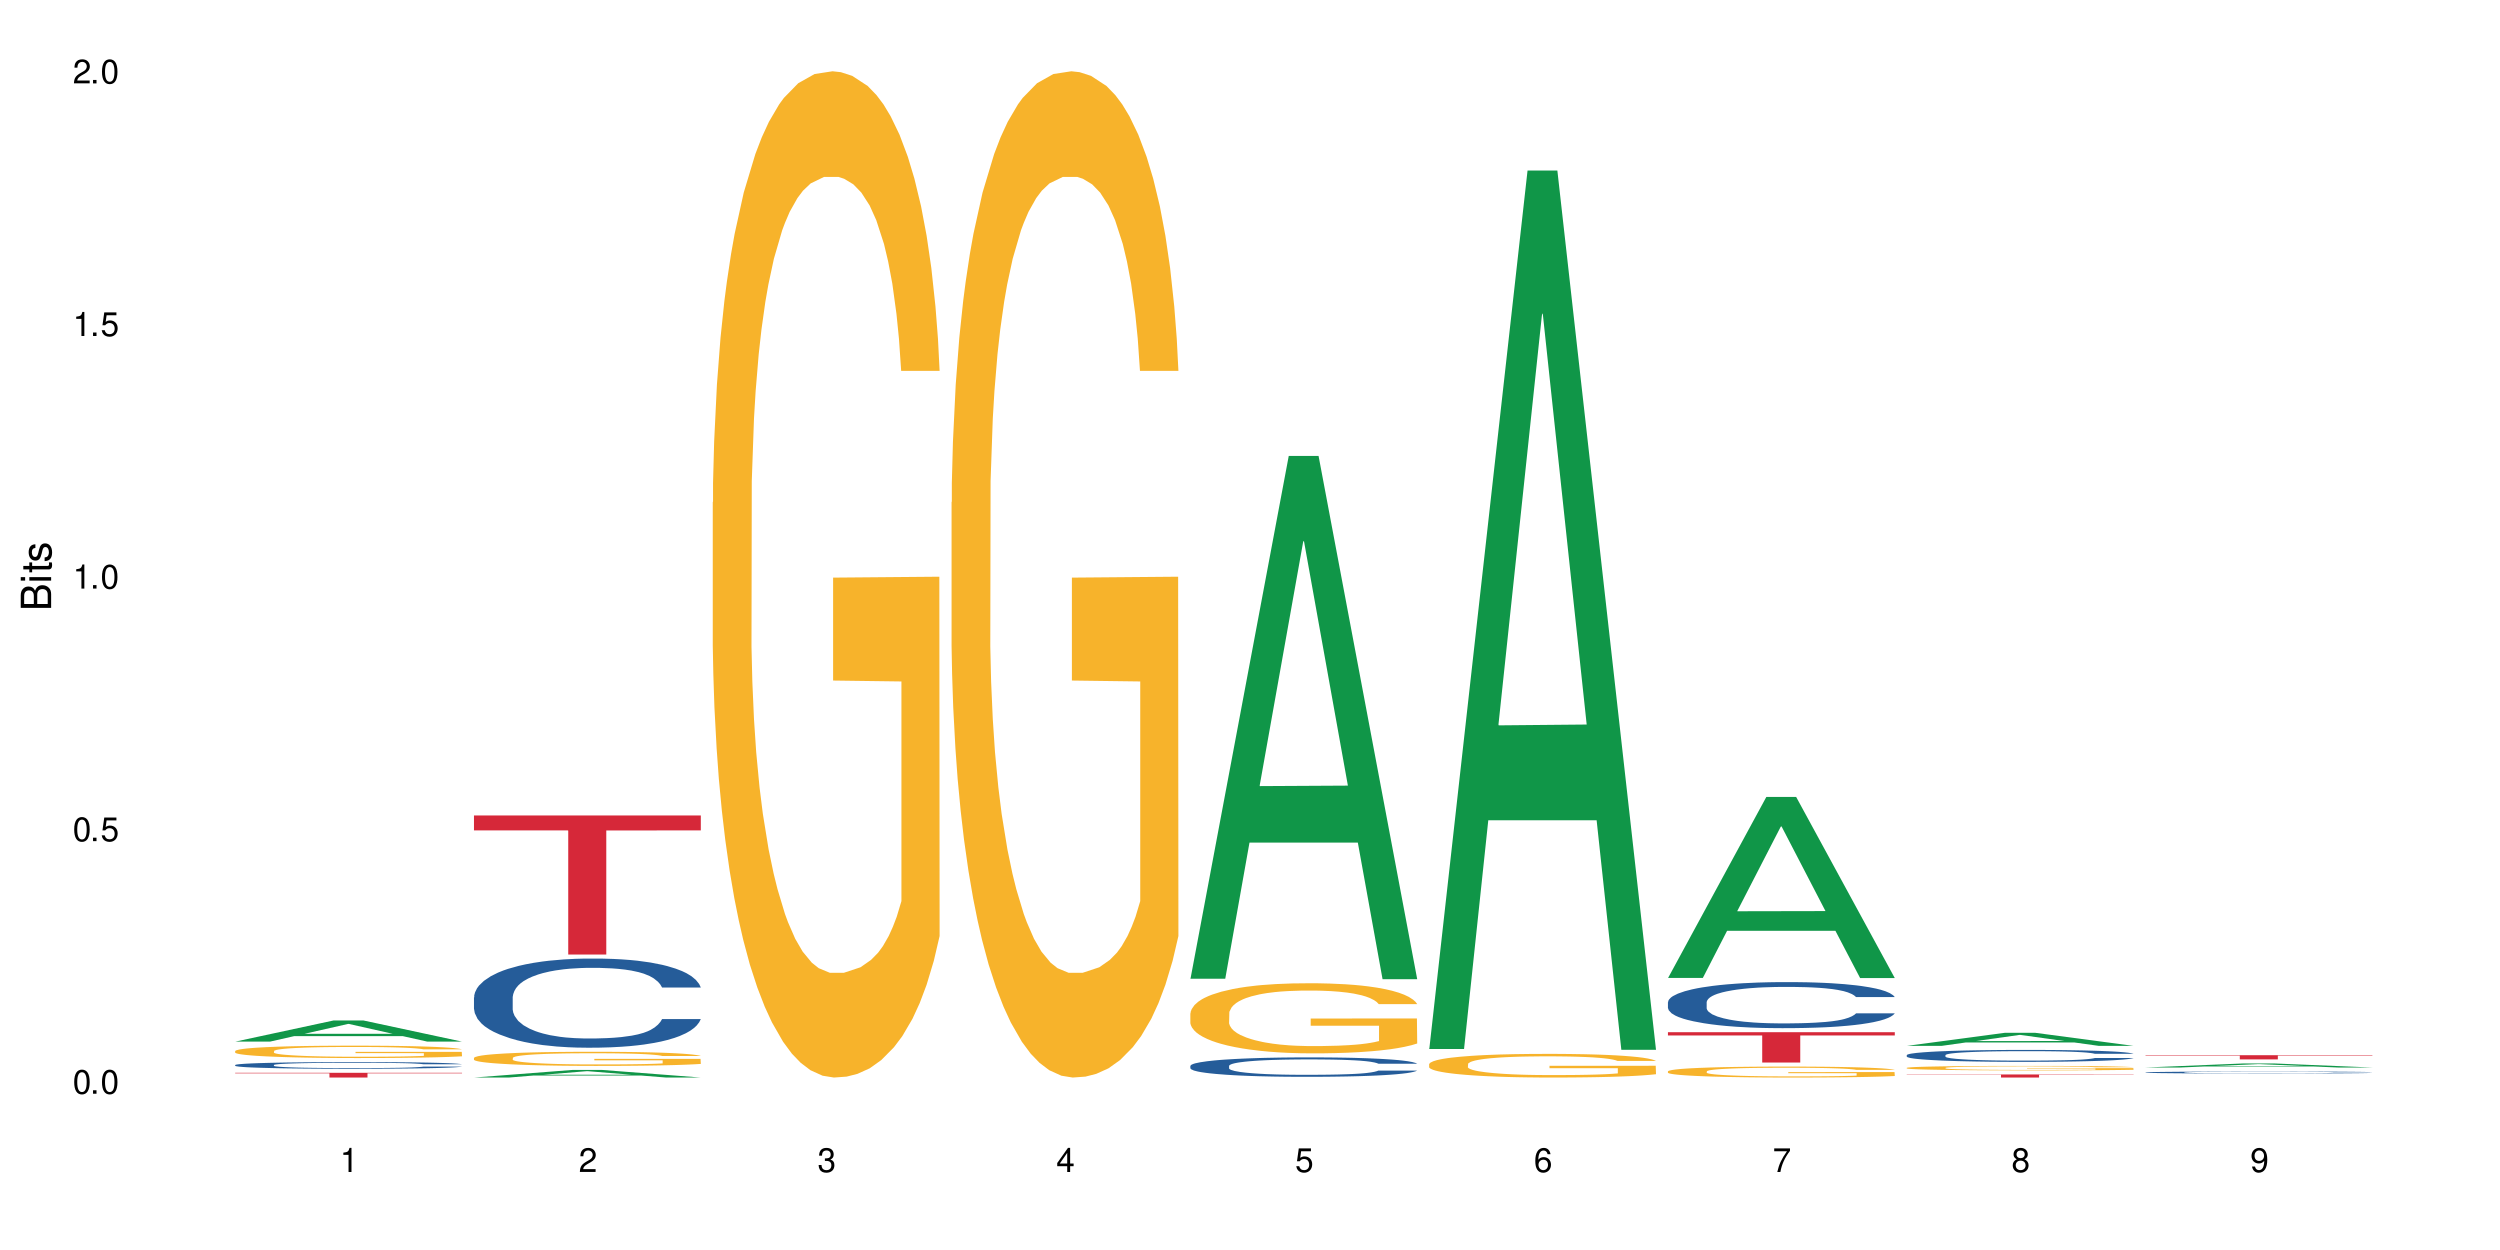 <?xml version="1.0" encoding="UTF-8"?>
<svg xmlns="http://www.w3.org/2000/svg" xmlns:xlink="http://www.w3.org/1999/xlink" width="720" height="360" viewBox="0 0 720 360">
<defs>
<g>
<g id="glyph-0-0">
</g>
<g id="glyph-0-1">
<path d="M 2.641 -6.938 C 2 -6.938 1.422 -6.656 1.078 -6.172 C 0.641 -5.562 0.406 -4.641 0.406 -3.359 C 0.406 -1.016 1.188 0.219 2.641 0.219 C 4.078 0.219 4.859 -1.016 4.859 -3.297 C 4.859 -4.641 4.656 -5.547 4.203 -6.172 C 3.844 -6.656 3.281 -6.938 2.641 -6.938 Z M 2.641 -6.188 C 3.547 -6.188 4 -5.25 4 -3.375 C 4 -1.406 3.562 -0.484 2.625 -0.484 C 1.734 -0.484 1.281 -1.438 1.281 -3.344 C 1.281 -5.25 1.734 -6.188 2.641 -6.188 Z M 2.641 -6.188 "/>
</g>
<g id="glyph-0-2">
<path d="M 1.828 -1 L 0.828 -1 L 0.828 0 L 1.828 0 Z M 1.828 -1 "/>
</g>
<g id="glyph-0-3">
<path d="M 4.562 -6.797 L 1.062 -6.797 L 0.547 -3.094 L 1.328 -3.094 C 1.719 -3.562 2.047 -3.734 2.578 -3.734 C 3.484 -3.734 4.062 -3.109 4.062 -2.094 C 4.062 -1.125 3.484 -0.531 2.578 -0.531 C 1.828 -0.531 1.375 -0.906 1.188 -1.672 L 0.328 -1.672 C 0.453 -1.109 0.547 -0.844 0.75 -0.594 C 1.125 -0.078 1.828 0.219 2.594 0.219 C 3.969 0.219 4.922 -0.781 4.922 -2.219 C 4.922 -3.562 4.031 -4.484 2.719 -4.484 C 2.25 -4.484 1.859 -4.359 1.469 -4.062 L 1.734 -5.969 L 4.562 -5.969 Z M 4.562 -6.797 "/>
</g>
<g id="glyph-0-4">
<path d="M 2.484 -4.938 L 2.484 0 L 3.328 0 L 3.328 -6.938 L 2.766 -6.938 C 2.469 -5.875 2.281 -5.734 0.984 -5.562 L 0.984 -4.938 Z M 2.484 -4.938 "/>
</g>
<g id="glyph-0-5">
<path d="M 4.859 -0.828 L 1.281 -0.828 C 1.359 -1.406 1.672 -1.781 2.5 -2.281 L 3.469 -2.828 C 4.406 -3.344 4.906 -4.062 4.906 -4.906 C 4.906 -5.484 4.672 -6.031 4.266 -6.406 C 3.859 -6.766 3.375 -6.938 2.719 -6.938 C 1.859 -6.938 1.219 -6.625 0.844 -6.031 C 0.609 -5.672 0.5 -5.234 0.484 -4.531 L 1.328 -4.531 C 1.359 -5.016 1.406 -5.281 1.531 -5.516 C 1.75 -5.938 2.188 -6.203 2.703 -6.203 C 3.469 -6.203 4.031 -5.641 4.031 -4.891 C 4.031 -4.344 3.719 -3.859 3.125 -3.516 L 2.234 -3 C 0.812 -2.172 0.406 -1.531 0.328 -0.016 L 4.859 -0.016 Z M 4.859 -0.828 "/>
</g>
<g id="glyph-0-6">
<path d="M 2.125 -3.188 L 2.578 -3.188 C 3.5 -3.188 3.984 -2.766 3.984 -1.922 C 3.984 -1.062 3.469 -0.531 2.594 -0.531 C 1.656 -0.531 1.203 -1 1.156 -2.016 L 0.312 -2.016 C 0.344 -1.453 0.438 -1.094 0.609 -0.781 C 0.953 -0.109 1.625 0.219 2.547 0.219 C 3.953 0.219 4.859 -0.625 4.859 -1.938 C 4.859 -2.828 4.516 -3.297 3.703 -3.594 C 4.344 -3.844 4.656 -4.328 4.656 -5.031 C 4.656 -6.219 3.875 -6.938 2.578 -6.938 C 1.203 -6.938 0.484 -6.172 0.453 -4.703 L 1.297 -4.703 C 1.312 -5.125 1.344 -5.359 1.453 -5.578 C 1.641 -5.969 2.062 -6.203 2.594 -6.203 C 3.344 -6.203 3.797 -5.75 3.797 -5 C 3.797 -4.516 3.609 -4.219 3.25 -4.047 C 3.016 -3.953 2.703 -3.922 2.125 -3.906 Z M 2.125 -3.188 "/>
</g>
<g id="glyph-0-7">
<path d="M 3.141 -1.672 L 3.141 0 L 3.984 0 L 3.984 -1.672 L 4.984 -1.672 L 4.984 -2.438 L 3.984 -2.438 L 3.984 -6.938 L 3.359 -6.938 L 0.266 -2.578 L 0.266 -1.672 Z M 3.141 -2.438 L 1 -2.438 L 3.141 -5.5 Z M 3.141 -2.438 "/>
</g>
<g id="glyph-0-8">
<path d="M 4.781 -5.125 C 4.609 -6.266 3.891 -6.938 2.844 -6.938 C 2.094 -6.938 1.422 -6.578 1.031 -5.953 C 0.594 -5.266 0.406 -4.422 0.406 -3.172 C 0.406 -2 0.578 -1.25 0.984 -0.641 C 1.359 -0.078 1.953 0.219 2.703 0.219 C 3.984 0.219 4.922 -0.75 4.922 -2.094 C 4.922 -3.375 4.062 -4.281 2.844 -4.281 C 2.172 -4.281 1.641 -4.031 1.281 -3.516 C 1.281 -5.234 1.828 -6.188 2.797 -6.188 C 3.391 -6.188 3.797 -5.797 3.938 -5.125 Z M 2.734 -3.531 C 3.547 -3.531 4.062 -2.953 4.062 -2.031 C 4.062 -1.156 3.484 -0.531 2.703 -0.531 C 1.922 -0.531 1.328 -1.188 1.328 -2.078 C 1.328 -2.938 1.906 -3.531 2.734 -3.531 Z M 2.734 -3.531 "/>
</g>
<g id="glyph-0-9">
<path d="M 4.984 -6.797 L 0.438 -6.797 L 0.438 -5.969 L 4.109 -5.969 C 2.5 -3.656 1.828 -2.234 1.328 0 L 2.219 0 C 2.594 -2.172 3.453 -4.047 4.984 -6.094 Z M 4.984 -6.797 "/>
</g>
<g id="glyph-0-10">
<path d="M 3.75 -3.656 C 4.469 -4.094 4.688 -4.438 4.688 -5.078 C 4.688 -6.172 3.844 -6.938 2.641 -6.938 C 1.438 -6.938 0.594 -6.172 0.594 -5.094 C 0.594 -4.438 0.812 -4.094 1.516 -3.656 C 0.734 -3.266 0.359 -2.703 0.359 -1.922 C 0.359 -0.656 1.281 0.219 2.641 0.219 C 3.984 0.219 4.922 -0.656 4.922 -1.922 C 4.922 -2.703 4.531 -3.266 3.75 -3.656 Z M 2.641 -6.188 C 3.359 -6.188 3.812 -5.75 3.812 -5.062 C 3.812 -4.406 3.344 -3.984 2.641 -3.984 C 1.922 -3.984 1.453 -4.406 1.453 -5.078 C 1.453 -5.75 1.922 -6.188 2.641 -6.188 Z M 2.641 -3.266 C 3.484 -3.266 4.062 -2.719 4.062 -1.906 C 4.062 -1.078 3.484 -0.531 2.625 -0.531 C 1.797 -0.531 1.219 -1.094 1.219 -1.906 C 1.219 -2.719 1.781 -3.266 2.641 -3.266 Z M 2.641 -3.266 "/>
</g>
<g id="glyph-0-11">
<path d="M 0.516 -1.578 C 0.672 -0.453 1.406 0.219 2.438 0.219 C 3.188 0.219 3.859 -0.141 4.266 -0.766 C 4.688 -1.453 4.891 -2.297 4.891 -3.547 C 4.891 -4.719 4.703 -5.453 4.312 -6.078 C 3.938 -6.641 3.344 -6.938 2.594 -6.938 C 1.297 -6.938 0.359 -5.969 0.359 -4.625 C 0.359 -3.344 1.234 -2.453 2.453 -2.453 C 3.094 -2.453 3.578 -2.672 4.016 -3.203 C 4 -1.484 3.469 -0.531 2.5 -0.531 C 1.906 -0.531 1.484 -0.906 1.359 -1.578 Z M 2.578 -6.203 C 3.375 -6.203 3.969 -5.531 3.969 -4.641 C 3.969 -3.797 3.391 -3.188 2.547 -3.188 C 1.734 -3.188 1.234 -3.766 1.234 -4.688 C 1.234 -5.562 1.797 -6.203 2.578 -6.203 Z M 2.578 -6.203 "/>
</g>
<g id="glyph-1-0">
</g>
<g id="glyph-1-1">
<path d="M 0 -0.953 L 0 -4.891 C 0 -5.719 -0.234 -6.344 -0.734 -6.797 C -1.188 -7.234 -1.812 -7.469 -2.5 -7.469 C -3.547 -7.469 -4.188 -7 -4.625 -5.875 C -4.984 -6.688 -5.625 -7.094 -6.531 -7.094 C -7.172 -7.094 -7.734 -6.859 -8.141 -6.391 C -8.562 -5.922 -8.75 -5.344 -8.75 -4.5 L -8.75 -0.953 Z M -4.984 -2.062 L -7.766 -2.062 L -7.766 -4.219 C -7.766 -4.844 -7.688 -5.203 -7.453 -5.5 C -7.219 -5.812 -6.859 -5.969 -6.375 -5.969 C -5.891 -5.969 -5.531 -5.812 -5.297 -5.5 C -5.062 -5.203 -4.984 -4.844 -4.984 -4.219 Z M -0.984 -2.062 L -4 -2.062 L -4 -4.781 C -4 -5.766 -3.438 -6.359 -2.484 -6.359 C -1.547 -6.359 -0.984 -5.766 -0.984 -4.781 Z M -0.984 -2.062 "/>
</g>
<g id="glyph-1-2">
<path d="M -6.281 -1.797 L -6.281 -0.797 L 0 -0.797 L 0 -1.797 Z M -8.75 -1.797 L -8.75 -0.797 L -7.484 -0.797 L -7.484 -1.797 Z M -8.75 -1.797 "/>
</g>
<g id="glyph-1-3">
<path d="M -6.281 -3.047 L -6.281 -2.016 L -8.016 -2.016 L -8.016 -1.016 L -6.281 -1.016 L -6.281 -0.172 L -5.469 -0.172 L -5.469 -1.016 L -0.719 -1.016 C -0.078 -1.016 0.281 -1.453 0.281 -2.234 C 0.281 -2.5 0.25 -2.719 0.188 -3.047 L -0.641 -3.047 C -0.609 -2.906 -0.594 -2.766 -0.594 -2.562 C -0.594 -2.141 -0.719 -2.016 -1.156 -2.016 L -5.469 -2.016 L -5.469 -3.047 Z M -6.281 -3.047 "/>
</g>
<g id="glyph-1-4">
<path d="M -4.531 -5.25 C -5.766 -5.25 -6.469 -4.422 -6.469 -2.969 C -6.469 -1.516 -5.719 -0.562 -4.547 -0.562 C -3.562 -0.562 -3.094 -1.062 -2.734 -2.562 L -2.516 -3.484 C -2.344 -4.188 -2.094 -4.469 -1.641 -4.469 C -1.047 -4.469 -0.641 -3.875 -0.641 -3 C -0.641 -2.453 -0.797 -2 -1.062 -1.75 C -1.25 -1.594 -1.422 -1.531 -1.875 -1.469 L -1.875 -0.406 C -0.422 -0.453 0.281 -1.266 0.281 -2.922 C 0.281 -4.5 -0.5 -5.516 -1.719 -5.516 C -2.656 -5.516 -3.172 -4.984 -3.469 -3.734 L -3.703 -2.766 C -3.891 -1.953 -4.156 -1.609 -4.594 -1.609 C -5.188 -1.609 -5.547 -2.125 -5.547 -2.938 C -5.547 -3.75 -5.203 -4.172 -4.531 -4.203 Z M -4.531 -5.25 "/>
</g>
</g>
</defs>
<rect x="-72" y="-36" width="864" height="432" fill="rgb(100%, 100%, 100%)" fill-opacity="1"/>
<path fill-rule="nonzero" fill="rgb(6.275%, 58.824%, 28.235%)" fill-opacity="1" d="M 67.73 299.984 L 67.801 299.977 L 96.07 293.895 L 104.656 293.895 L 133.066 299.988 L 123.082 299.988 L 115.965 298.398 L 84.762 298.398 L 77.781 299.984 L 67.73 299.984 L 87.766 297.738 L 113.102 297.734 L 100.469 294.891 L 100.328 294.883 L 100.188 294.902 L 87.695 297.734 L 87.766 297.738 Z M 67.73 299.984 "/>
<path fill-rule="nonzero" fill="rgb(14.51%, 36.078%, 60%)" fill-opacity="1" d="M 67.73 306.719 L 67.812 306.715 L 67.812 306.672 L 68.051 306.605 L 68.605 306.523 L 69.164 306.465 L 70.598 306.359 L 72.59 306.258 L 74.664 306.18 L 76.176 306.137 L 77.531 306.102 L 80.637 306.035 L 82.629 306 L 84.781 305.973 L 87.41 305.941 L 89.324 305.926 L 93.625 305.895 L 96.812 305.883 L 99.281 305.879 L 104.621 305.879 L 107.809 305.887 L 110.117 305.895 L 112.668 305.91 L 114.82 305.926 L 118.562 305.961 L 121.91 306.012 L 123.426 306.039 L 125.816 306.094 L 127.648 306.148 L 128.922 306.195 L 130.355 306.258 L 131.629 306.34 L 132.586 306.43 L 133.066 306.504 L 121.91 306.504 L 121.352 306.434 L 120.715 306.379 L 119.52 306.309 L 118.324 306.254 L 116.652 306.203 L 115.137 306.172 L 113.066 306.137 L 111.234 306.117 L 109.32 306.102 L 107.488 306.09 L 103.984 306.078 L 99.922 306.078 L 98.406 306.082 L 95.297 306.098 L 93.625 306.109 L 91.234 306.133 L 89.562 306.156 L 87.57 306.191 L 86.215 306.223 L 84.543 306.27 L 83.348 306.309 L 81.992 306.367 L 81.195 306.41 L 80.48 306.461 L 79.84 306.52 L 79.363 306.578 L 79.043 306.645 L 78.887 306.707 L 78.887 306.98 L 79.043 307.047 L 79.441 307.121 L 80.48 307.227 L 81.992 307.32 L 83.746 307.395 L 85.418 307.449 L 86.375 307.473 L 87.648 307.5 L 89.641 307.535 L 92.512 307.57 L 94.184 307.586 L 96.734 307.598 L 99.363 307.605 L 102.867 307.605 L 105.977 307.598 L 108.047 307.59 L 110.199 307.578 L 113.145 307.547 L 114.98 307.52 L 116.57 307.484 L 117.766 307.449 L 118.562 307.422 L 119.758 307.367 L 120.715 307.309 L 121.434 307.246 L 121.91 307.188 L 133.066 307.188 L 132.586 307.258 L 131.871 307.324 L 131.152 307.379 L 130.039 307.438 L 128.762 307.492 L 126.93 307.555 L 125.418 307.598 L 123.426 307.641 L 121.59 307.672 L 119.602 307.703 L 116.652 307.738 L 114.738 307.758 L 112.668 307.773 L 110.199 307.785 L 107.09 307.797 L 103.746 307.805 L 100.637 307.809 L 97.289 307.805 L 94.82 307.797 L 91.555 307.781 L 87.492 307.75 L 84.543 307.715 L 82.23 307.684 L 80.238 307.648 L 78.008 307.598 L 75.141 307.523 L 73.387 307.461 L 72.191 307.414 L 70.84 307.344 L 69.883 307.281 L 68.766 307.184 L 67.969 307.059 L 67.73 306.961 Z M 67.73 306.719 "/>
<path fill-rule="nonzero" fill="rgb(96.863%, 70.196%, 16.863%)" fill-opacity="1" d="M 67.73 302.68 L 67.812 302.676 L 67.812 302.609 L 68.129 302.465 L 68.926 302.262 L 69.961 302.098 L 71.078 301.965 L 71.793 301.898 L 72.988 301.801 L 74.023 301.73 L 76.656 301.582 L 80 301.445 L 81.832 301.387 L 83.906 301.332 L 86.852 301.27 L 88.207 301.246 L 92.352 301.195 L 97.051 301.164 L 102.23 301.152 L 104.621 301.156 L 107.887 301.168 L 112.348 301.203 L 114.898 301.238 L 116.891 301.27 L 118.961 301.312 L 121.512 301.379 L 123.902 301.457 L 125.816 301.535 L 127.727 301.633 L 129.32 301.734 L 130.676 301.848 L 131.871 301.984 L 132.586 302.098 L 133.066 302.215 L 121.988 302.215 L 121.352 302.098 L 120.637 302.012 L 119.441 301.902 L 118.246 301.828 L 117.051 301.766 L 114.82 301.68 L 112.906 301.629 L 110.516 301.582 L 108.207 301.555 L 105.578 301.535 L 103.984 301.527 L 99.762 301.527 L 95.938 301.551 L 93.707 301.574 L 92.113 301.602 L 89.879 301.652 L 88.527 301.691 L 87.73 301.715 L 85.34 301.816 L 83.746 301.906 L 82.871 301.969 L 81.754 302.066 L 80.957 302.156 L 80.082 302.285 L 79.602 302.383 L 78.965 302.605 L 78.887 303.188 L 79.125 303.312 L 79.602 303.445 L 80.238 303.562 L 81.195 303.688 L 82.152 303.781 L 83.824 303.906 L 85.258 303.992 L 86.375 304.047 L 88.527 304.137 L 89.402 304.164 L 91.473 304.223 L 93.625 304.27 L 96.254 304.309 L 98.246 304.328 L 101.434 304.344 L 105.496 304.344 L 110.277 304.324 L 113.305 304.297 L 115.379 304.273 L 116.73 304.25 L 118.406 304.215 L 119.602 304.18 L 120.715 304.145 L 122.07 304.09 L 122.07 303.312 L 102.391 303.309 L 102.391 302.945 L 132.984 302.941 L 133.066 304.215 L 131.391 304.301 L 129.32 304.387 L 127.328 304.449 L 125.258 304.508 L 122.309 304.566 L 119.918 304.605 L 116.254 304.652 L 112.906 304.684 L 109.402 304.703 L 106.293 304.711 L 102.629 304.715 L 99.363 304.707 L 95.855 304.688 L 93.066 304.664 L 90.52 304.629 L 87.969 304.586 L 84.781 304.52 L 82.711 304.465 L 80.559 304.395 L 78.406 304.312 L 76.496 304.227 L 75.219 304.156 L 73.945 304.082 L 72.59 303.984 L 71.316 303.871 L 70.359 303.77 L 69.484 303.656 L 68.848 303.551 L 68.211 303.402 L 67.891 303.285 L 67.73 303.188 Z M 67.73 302.68 "/>
<path fill-rule="nonzero" fill="rgb(83.922%, 15.686%, 22.353%)" fill-opacity="1" d="M 67.73 308.973 L 133.066 308.973 L 133.066 309.117 L 105.836 309.117 L 105.836 310.332 L 94.879 310.332 L 94.879 309.121 L 94.723 309.117 L 67.73 309.117 Z M 67.73 308.973 "/>
<path fill-rule="nonzero" fill="rgb(6.275%, 58.824%, 28.235%)" fill-opacity="1" d="M 136.504 310.332 L 136.574 310.328 L 164.844 308.145 L 173.43 308.145 L 201.836 310.332 L 191.855 310.332 L 184.738 309.762 L 153.535 309.762 L 146.555 310.332 L 136.504 310.332 L 156.535 309.523 L 181.875 309.523 L 169.242 308.5 L 169.102 308.5 L 168.961 308.504 L 156.469 309.523 L 156.535 309.523 Z M 136.504 310.332 "/>
<path fill-rule="nonzero" fill="rgb(14.51%, 36.078%, 60%)" fill-opacity="1" d="M 136.504 287.246 L 136.582 287.223 L 136.582 286.66 L 136.824 285.77 L 137.379 284.641 L 137.938 283.867 L 139.371 282.484 L 141.363 281.145 L 143.434 280.113 L 144.949 279.504 L 146.305 279.035 L 149.41 278.168 L 151.402 277.723 L 153.555 277.32 L 156.184 276.922 L 158.098 276.688 L 162.398 276.312 L 165.586 276.148 L 168.055 276.078 L 173.395 276.078 L 176.582 276.172 L 178.891 276.289 L 181.441 276.477 L 183.594 276.688 L 187.336 277.203 L 190.684 277.863 L 192.195 278.238 L 194.586 278.965 L 196.418 279.668 L 197.695 280.277 L 199.129 281.145 L 200.402 282.203 L 201.359 283.398 L 201.836 284.406 L 190.684 284.406 L 190.125 283.469 L 189.488 282.742 L 188.293 281.781 L 187.098 281.098 L 185.426 280.418 L 183.91 279.973 L 181.84 279.527 L 180.008 279.246 L 178.094 279.035 L 176.262 278.895 L 172.758 278.754 L 168.691 278.754 L 167.18 278.801 L 164.07 278.988 L 162.398 279.152 L 160.008 279.48 L 158.336 279.785 L 156.344 280.254 L 154.988 280.652 L 153.316 281.266 L 152.121 281.805 L 150.766 282.578 L 149.969 283.164 L 149.25 283.82 L 148.613 284.594 L 148.137 285.418 L 147.816 286.285 L 147.66 287.129 L 147.66 290.766 L 147.816 291.609 L 148.215 292.598 L 149.25 294.027 L 150.766 295.273 L 152.52 296.258 L 154.191 296.961 L 155.148 297.289 L 156.422 297.664 L 158.414 298.133 L 161.281 298.602 L 162.957 298.793 L 165.504 298.98 L 168.137 299.074 L 171.641 299.074 L 174.746 298.98 L 176.82 298.863 L 178.973 298.676 L 181.918 298.273 L 183.75 297.898 L 185.344 297.453 L 186.539 297.008 L 187.336 296.633 L 188.531 295.906 L 189.488 295.105 L 190.203 294.285 L 190.684 293.488 L 201.836 293.488 L 201.359 294.426 L 200.645 295.344 L 199.926 296.023 L 198.809 296.844 L 197.535 297.57 L 195.703 298.391 L 194.188 298.934 L 192.195 299.52 L 190.363 299.965 L 188.371 300.363 L 185.426 300.832 L 183.512 301.066 L 181.441 301.277 L 178.973 301.465 L 175.863 301.629 L 172.516 301.723 L 169.41 301.746 L 166.062 301.699 L 163.594 301.605 L 160.328 301.395 L 156.262 300.973 L 153.316 300.527 L 151.004 300.082 L 149.012 299.613 L 146.781 298.98 L 143.914 297.945 L 142.16 297.148 L 140.965 296.492 L 139.609 295.578 L 138.656 294.754 L 137.539 293.441 L 136.742 291.777 L 136.504 290.484 Z M 136.504 287.246 "/>
<path fill-rule="nonzero" fill="rgb(96.863%, 70.196%, 16.863%)" fill-opacity="1" d="M 136.504 304.652 L 136.582 304.648 L 136.582 304.574 L 136.902 304.41 L 137.699 304.18 L 138.734 303.988 L 139.852 303.84 L 140.566 303.762 L 141.762 303.652 L 142.797 303.57 L 145.426 303.402 L 148.773 303.246 L 150.605 303.18 L 152.68 303.117 L 155.625 303.047 L 156.98 303.02 L 161.125 302.961 L 165.824 302.922 L 171.004 302.91 L 173.395 302.914 L 176.66 302.93 L 181.121 302.973 L 183.672 303.008 L 185.664 303.047 L 187.734 303.094 L 190.285 303.168 L 192.676 303.258 L 194.586 303.348 L 196.5 303.457 L 198.094 303.578 L 199.449 303.707 L 200.645 303.863 L 201.359 303.992 L 201.836 304.121 L 190.762 304.121 L 190.125 303.992 L 189.41 303.891 L 188.215 303.77 L 187.02 303.68 L 185.824 303.609 L 183.594 303.512 L 181.68 303.453 L 179.289 303.402 L 176.98 303.367 L 174.348 303.348 L 172.758 303.34 L 168.535 303.34 L 164.707 303.363 L 162.477 303.395 L 160.883 303.426 L 158.652 303.48 L 157.301 303.523 L 156.504 303.555 L 154.113 303.668 L 152.52 303.773 L 151.641 303.844 L 150.527 303.957 L 149.73 304.055 L 148.852 304.203 L 148.375 304.316 L 147.738 304.57 L 147.66 305.238 L 147.898 305.379 L 148.375 305.531 L 149.012 305.664 L 149.969 305.805 L 150.926 305.914 L 152.598 306.059 L 154.031 306.156 L 155.148 306.219 L 157.301 306.32 L 158.176 306.352 L 160.246 306.418 L 162.398 306.473 L 165.027 306.516 L 167.02 306.539 L 170.207 306.555 L 174.27 306.555 L 179.051 306.535 L 182.078 306.504 L 184.148 306.473 L 185.504 306.449 L 187.176 306.406 L 188.371 306.371 L 189.488 306.328 L 190.844 306.266 L 190.844 305.379 L 171.164 305.375 L 171.164 304.957 L 201.758 304.953 L 201.836 306.406 L 200.164 306.508 L 198.094 306.605 L 196.102 306.68 L 194.031 306.742 L 191.082 306.812 L 188.691 306.855 L 185.027 306.91 L 181.68 306.941 L 178.176 306.965 L 175.066 306.977 L 171.402 306.98 L 168.137 306.973 L 164.629 306.949 L 161.84 306.922 L 159.289 306.883 L 156.742 306.836 L 153.555 306.758 L 151.484 306.695 L 149.332 306.617 L 147.18 306.523 L 145.27 306.422 L 143.992 306.344 L 142.719 306.254 L 141.363 306.145 L 140.09 306.016 L 139.133 305.902 L 138.258 305.773 L 137.617 305.648 L 136.98 305.484 L 136.664 305.348 L 136.504 305.234 Z M 136.504 304.652 "/>
<path fill-rule="nonzero" fill="rgb(83.922%, 15.686%, 22.353%)" fill-opacity="1" d="M 136.504 234.859 L 201.836 234.859 L 201.836 239.148 L 174.609 239.184 L 174.609 274.914 L 163.652 274.914 L 163.652 239.223 L 163.496 239.148 L 136.504 239.148 Z M 136.504 234.859 "/>
<path fill-rule="nonzero" fill="rgb(96.863%, 70.196%, 16.863%)" fill-opacity="1" d="M 205.277 144.652 L 205.355 144.387 L 205.355 139.094 L 205.676 127.184 L 206.473 110.777 L 207.508 97.277 L 208.621 86.691 L 209.34 81.133 L 210.535 73.195 L 211.57 67.371 L 214.199 55.461 L 217.547 44.348 L 219.379 39.582 L 221.449 35.082 L 224.398 30.055 L 225.754 28.203 L 229.895 23.965 L 234.598 21.32 L 239.777 20.527 L 242.168 20.789 L 245.434 21.848 L 249.895 24.762 L 252.445 27.406 L 254.438 30.055 L 256.508 33.496 L 259.059 38.789 L 261.449 45.141 L 263.359 51.492 L 265.273 59.43 L 266.867 67.902 L 268.219 77.164 L 269.414 88.281 L 270.133 97.543 L 270.609 106.805 L 259.535 106.805 L 258.898 97.543 L 258.18 90.398 L 256.984 81.664 L 255.789 75.312 L 254.594 70.281 L 252.363 63.402 L 250.453 59.168 L 248.062 55.461 L 245.75 53.078 L 243.121 51.492 L 241.527 50.961 L 237.305 50.961 L 233.48 52.816 L 231.25 54.934 L 229.656 57.051 L 227.426 61.02 L 226.07 64.195 L 225.273 66.312 L 222.883 74.516 L 221.293 81.93 L 220.414 86.957 L 219.301 94.898 L 218.504 102.043 L 217.625 112.629 L 217.148 120.57 L 216.512 138.566 L 216.43 186.207 L 216.672 196.262 L 217.148 207.113 L 217.785 216.641 L 218.742 226.699 L 219.699 234.375 L 221.371 244.695 L 222.805 251.578 L 223.922 256.078 L 226.07 263.223 L 226.949 265.605 L 229.02 270.367 L 231.172 274.074 L 233.801 277.25 L 235.793 278.836 L 238.98 280.16 L 243.043 280.16 L 247.824 278.574 L 250.852 276.457 L 252.922 274.34 L 254.277 272.484 L 255.949 269.574 L 257.145 266.926 L 258.262 264.016 L 259.613 259.516 L 259.613 196.262 L 239.934 195.996 L 239.934 166.355 L 270.531 166.09 L 270.609 269.574 L 268.938 276.719 L 266.867 283.602 L 264.875 288.895 L 262.801 293.395 L 259.855 298.422 L 257.465 301.598 L 253.801 305.305 L 250.453 307.688 L 246.945 309.273 L 243.84 310.066 L 240.176 310.332 L 236.906 309.805 L 233.402 308.215 L 230.613 306.098 L 228.062 303.453 L 225.516 300.012 L 222.328 294.453 L 220.254 289.953 L 218.105 284.395 L 215.953 277.777 L 214.039 270.633 L 212.766 265.074 L 211.492 258.723 L 210.137 250.781 L 208.863 241.785 L 207.906 233.578 L 207.027 224.316 L 206.391 215.582 L 205.754 203.672 L 205.438 194.145 L 205.277 185.941 Z M 205.277 144.652 "/>
<path fill-rule="nonzero" fill="rgb(96.863%, 70.196%, 16.863%)" fill-opacity="1" d="M 274.051 144.652 L 274.129 144.387 L 274.129 139.094 L 274.449 127.184 L 275.246 110.777 L 276.281 97.277 L 277.395 86.691 L 278.113 81.133 L 279.309 73.195 L 280.344 67.371 L 282.973 55.461 L 286.32 44.348 L 288.152 39.582 L 290.223 35.082 L 293.172 30.055 L 294.527 28.203 L 298.668 23.965 L 303.371 21.32 L 308.547 20.527 L 310.938 20.789 L 314.207 21.848 L 318.668 24.762 L 321.219 27.406 L 323.207 30.055 L 325.281 33.496 L 327.832 38.789 L 330.219 45.141 L 332.133 51.492 L 334.043 59.43 L 335.637 67.902 L 336.992 77.164 L 338.188 88.281 L 338.906 97.543 L 339.383 106.805 L 328.309 106.805 L 327.672 97.543 L 326.953 90.398 L 325.758 81.664 L 324.562 75.312 L 323.367 70.281 L 321.137 63.402 L 319.227 59.168 L 316.836 55.461 L 314.523 53.078 L 311.895 51.492 L 310.301 50.961 L 306.078 50.961 L 302.254 52.816 L 300.023 54.934 L 298.43 57.051 L 296.199 61.02 L 294.844 64.195 L 294.047 66.312 L 291.656 74.516 L 290.062 81.93 L 289.188 86.957 L 288.07 94.898 L 287.273 102.043 L 286.398 112.629 L 285.922 120.57 L 285.285 138.566 L 285.203 186.207 L 285.441 196.262 L 285.922 207.113 L 286.559 216.641 L 287.516 226.699 L 288.469 234.375 L 290.145 244.695 L 291.578 251.578 L 292.691 256.078 L 294.844 263.223 L 295.723 265.605 L 297.793 270.367 L 299.945 274.074 L 302.574 277.25 L 304.566 278.836 L 307.75 280.16 L 311.816 280.16 L 316.598 278.574 L 319.625 276.457 L 321.695 274.34 L 323.051 272.484 L 324.723 269.574 L 325.918 266.926 L 327.035 264.016 L 328.387 259.516 L 328.387 196.262 L 308.707 195.996 L 308.707 166.355 L 339.305 166.09 L 339.383 269.574 L 337.711 276.719 L 335.637 283.602 L 333.645 288.895 L 331.574 293.395 L 328.625 298.422 L 326.238 301.598 L 322.57 305.305 L 319.227 307.688 L 315.719 309.273 L 312.613 310.066 L 308.945 310.332 L 305.68 309.805 L 302.176 308.215 L 299.387 306.098 L 296.836 303.453 L 294.285 300.012 L 291.102 294.453 L 289.027 289.953 L 286.875 284.395 L 284.727 277.777 L 282.812 270.633 L 281.539 265.074 L 280.266 258.723 L 278.91 250.781 L 277.633 241.785 L 276.68 233.578 L 275.801 224.316 L 275.164 215.582 L 274.527 203.672 L 274.207 194.145 L 274.051 185.941 Z M 274.051 144.652 "/>
<path fill-rule="nonzero" fill="rgb(6.275%, 58.824%, 28.235%)" fill-opacity="1" d="M 342.82 281.867 L 342.891 281.727 L 371.16 131.309 L 379.746 131.309 L 408.156 282.012 L 398.176 282.012 L 391.055 242.672 L 359.852 242.672 L 352.875 281.867 L 342.82 281.867 L 362.855 226.398 L 388.191 226.258 L 375.559 155.93 L 375.418 155.789 L 375.281 156.215 L 362.785 226.258 L 362.855 226.398 Z M 342.82 281.867 "/>
<path fill-rule="nonzero" fill="rgb(14.51%, 36.078%, 60%)" fill-opacity="1" d="M 342.82 306.965 L 342.902 306.961 L 342.902 306.84 L 343.141 306.645 L 343.699 306.398 L 344.258 306.23 L 345.691 305.93 L 347.684 305.637 L 349.754 305.41 L 351.266 305.277 L 352.621 305.176 L 355.73 304.988 L 357.723 304.891 L 359.871 304.805 L 362.5 304.715 L 364.414 304.664 L 368.715 304.582 L 371.902 304.547 L 374.375 304.531 L 379.711 304.531 L 382.898 304.551 L 385.211 304.578 L 387.758 304.617 L 389.91 304.664 L 393.656 304.777 L 397 304.922 L 398.516 305.004 L 400.906 305.16 L 402.738 305.312 L 404.012 305.449 L 405.445 305.637 L 406.723 305.867 L 407.68 306.129 L 408.156 306.348 L 397 306.348 L 396.445 306.145 L 395.805 305.984 L 394.609 305.773 L 393.414 305.625 L 391.742 305.477 L 390.23 305.383 L 388.156 305.285 L 386.324 305.223 L 384.414 305.176 L 382.578 305.145 L 379.074 305.113 L 375.012 305.113 L 373.496 305.125 L 370.391 305.168 L 368.715 305.203 L 366.324 305.273 L 364.652 305.34 L 362.66 305.441 L 361.305 305.527 L 359.633 305.66 L 358.438 305.781 L 357.082 305.949 L 356.285 306.078 L 355.57 306.219 L 354.934 306.387 L 354.453 306.566 L 354.137 306.758 L 353.977 306.941 L 353.977 307.734 L 354.137 307.918 L 354.535 308.133 L 355.57 308.441 L 357.082 308.715 L 358.836 308.93 L 360.508 309.082 L 361.465 309.152 L 362.742 309.234 L 364.734 309.34 L 367.602 309.441 L 369.273 309.48 L 371.824 309.523 L 374.453 309.543 L 377.957 309.543 L 381.066 309.523 L 383.137 309.496 L 385.289 309.457 L 388.238 309.367 L 390.07 309.285 L 391.664 309.191 L 392.859 309.094 L 393.656 309.012 L 394.852 308.852 L 395.805 308.68 L 396.523 308.5 L 397 308.324 L 408.156 308.324 L 407.68 308.531 L 406.961 308.73 L 406.242 308.879 L 405.129 309.059 L 403.852 309.215 L 402.02 309.395 L 400.508 309.512 L 398.516 309.641 L 396.684 309.738 L 394.691 309.824 L 391.742 309.926 L 389.832 309.977 L 387.758 310.023 L 385.289 310.062 L 382.18 310.102 L 378.836 310.121 L 375.727 310.125 L 372.383 310.113 L 369.91 310.094 L 366.645 310.047 L 362.582 309.957 L 359.633 309.859 L 357.324 309.762 L 355.332 309.66 L 353.102 309.523 L 350.23 309.297 L 348.48 309.125 L 347.285 308.98 L 345.93 308.781 L 344.973 308.602 L 343.859 308.316 L 343.062 307.953 L 342.82 307.672 Z M 342.82 306.965 "/>
<path fill-rule="nonzero" fill="rgb(96.863%, 70.196%, 16.863%)" fill-opacity="1" d="M 342.82 291.824 L 342.902 291.805 L 342.902 291.438 L 343.219 290.605 L 344.016 289.461 L 345.051 288.523 L 346.168 287.785 L 346.887 287.398 L 348.082 286.844 L 349.117 286.438 L 351.746 285.609 L 355.094 284.832 L 356.926 284.5 L 358.996 284.188 L 361.945 283.836 L 363.297 283.707 L 367.441 283.414 L 372.141 283.23 L 377.32 283.176 L 379.711 283.191 L 382.977 283.266 L 387.441 283.469 L 389.988 283.652 L 391.98 283.836 L 394.055 284.078 L 396.602 284.445 L 398.992 284.891 L 400.906 285.332 L 402.816 285.887 L 404.41 286.477 L 405.766 287.121 L 406.961 287.895 L 407.68 288.539 L 408.156 289.188 L 397.082 289.188 L 396.445 288.539 L 395.727 288.043 L 394.531 287.434 L 393.336 286.992 L 392.141 286.641 L 389.91 286.16 L 387.996 285.867 L 385.609 285.609 L 383.297 285.441 L 380.668 285.332 L 379.074 285.293 L 374.852 285.293 L 371.027 285.426 L 368.797 285.57 L 367.203 285.719 L 364.973 285.996 L 363.617 286.219 L 362.82 286.363 L 360.43 286.938 L 358.836 287.453 L 357.961 287.805 L 356.844 288.355 L 356.047 288.855 L 355.172 289.594 L 354.695 290.145 L 354.055 291.398 L 353.977 294.719 L 354.215 295.418 L 354.695 296.176 L 355.332 296.84 L 356.285 297.539 L 357.242 298.074 L 358.918 298.793 L 360.352 299.273 L 361.465 299.586 L 363.617 300.086 L 364.492 300.25 L 366.566 300.582 L 368.715 300.84 L 371.344 301.062 L 373.336 301.172 L 376.523 301.266 L 380.59 301.266 L 385.367 301.156 L 388.395 301.008 L 390.469 300.859 L 391.824 300.73 L 393.496 300.527 L 394.691 300.344 L 395.805 300.141 L 397.16 299.828 L 397.16 295.418 L 377.48 295.402 L 377.48 293.336 L 408.074 293.316 L 408.156 300.527 L 406.484 301.027 L 404.41 301.504 L 402.418 301.875 L 400.348 302.188 L 397.398 302.539 L 395.008 302.758 L 391.344 303.02 L 387.996 303.184 L 384.492 303.293 L 381.387 303.352 L 377.719 303.367 L 374.453 303.332 L 370.949 303.223 L 368.16 303.074 L 365.609 302.891 L 363.059 302.648 L 359.871 302.262 L 357.801 301.949 L 355.648 301.562 L 353.5 301.102 L 351.586 300.602 L 350.312 300.215 L 349.035 299.773 L 347.684 299.219 L 346.406 298.59 L 345.449 298.02 L 344.574 297.375 L 343.938 296.766 L 343.301 295.938 L 342.98 295.273 L 342.82 294.699 Z M 342.82 291.824 "/>
<path fill-rule="nonzero" fill="rgb(6.275%, 58.824%, 28.235%)" fill-opacity="1" d="M 411.594 302.113 L 411.664 301.875 L 439.934 49.109 L 448.52 49.109 L 476.93 302.352 L 466.945 302.352 L 459.828 236.246 L 428.625 236.246 L 421.645 302.113 L 411.594 302.113 L 431.629 208.902 L 456.965 208.664 L 444.332 90.484 L 444.191 90.246 L 444.051 90.957 L 431.559 208.664 L 431.629 208.902 Z M 411.594 302.113 "/>
<path fill-rule="nonzero" fill="rgb(96.863%, 70.196%, 16.863%)" fill-opacity="1" d="M 411.594 306.438 L 411.676 306.43 L 411.676 306.305 L 411.992 306.023 L 412.789 305.641 L 413.824 305.32 L 414.941 305.074 L 415.656 304.941 L 416.852 304.754 L 417.891 304.617 L 420.52 304.34 L 423.863 304.078 L 425.695 303.965 L 427.77 303.859 L 430.715 303.742 L 432.07 303.695 L 436.215 303.598 L 440.914 303.535 L 446.094 303.516 L 448.484 303.523 L 451.75 303.547 L 456.211 303.617 L 458.762 303.68 L 460.754 303.742 L 462.824 303.82 L 465.375 303.945 L 467.766 304.094 L 469.68 304.246 L 471.59 304.43 L 473.184 304.629 L 474.539 304.848 L 475.734 305.109 L 476.449 305.328 L 476.93 305.547 L 465.855 305.547 L 465.215 305.328 L 464.5 305.16 L 463.305 304.953 L 462.109 304.805 L 460.914 304.688 L 458.684 304.523 L 456.77 304.426 L 454.379 304.34 L 452.07 304.281 L 449.441 304.246 L 447.848 304.23 L 443.625 304.23 L 439.801 304.277 L 437.57 304.324 L 435.977 304.375 L 433.746 304.469 L 432.391 304.543 L 431.594 304.594 L 429.203 304.785 L 427.609 304.961 L 426.734 305.078 L 425.617 305.266 L 424.82 305.434 L 423.945 305.684 L 423.465 305.871 L 422.828 306.293 L 422.75 307.414 L 422.988 307.648 L 423.465 307.906 L 424.105 308.129 L 425.059 308.367 L 426.016 308.547 L 427.688 308.789 L 429.125 308.949 L 430.238 309.055 L 432.391 309.223 L 433.266 309.281 L 435.336 309.391 L 437.488 309.48 L 440.117 309.555 L 442.109 309.59 L 445.297 309.621 L 449.359 309.621 L 454.141 309.586 L 457.168 309.535 L 459.242 309.484 L 460.594 309.441 L 462.27 309.375 L 463.465 309.312 L 464.578 309.242 L 465.934 309.137 L 465.934 307.648 L 446.254 307.645 L 446.254 306.945 L 476.848 306.941 L 476.93 309.375 L 475.254 309.543 L 473.184 309.703 L 471.191 309.828 L 469.121 309.934 L 466.172 310.051 L 463.781 310.129 L 460.117 310.215 L 456.77 310.27 L 453.266 310.309 L 450.156 310.328 L 446.492 310.332 L 443.227 310.32 L 439.719 310.281 L 436.93 310.234 L 434.383 310.172 L 431.832 310.09 L 428.645 309.957 L 426.574 309.852 L 424.422 309.723 L 422.27 309.566 L 420.359 309.398 L 419.082 309.27 L 417.809 309.117 L 416.453 308.934 L 415.18 308.719 L 414.223 308.527 L 413.348 308.309 L 412.711 308.105 L 412.074 307.824 L 411.754 307.602 L 411.594 307.406 Z M 411.594 306.438 "/>
<path fill-rule="nonzero" fill="rgb(6.275%, 58.824%, 28.235%)" fill-opacity="1" d="M 480.367 281.645 L 480.438 281.594 L 508.707 229.52 L 517.293 229.52 L 545.703 281.691 L 535.719 281.691 L 528.602 268.074 L 497.398 268.074 L 490.418 281.645 L 480.367 281.645 L 500.398 262.441 L 525.738 262.391 L 513.105 238.043 L 512.965 237.996 L 512.824 238.141 L 500.332 262.391 L 500.398 262.441 Z M 480.367 281.645 "/>
<path fill-rule="nonzero" fill="rgb(14.51%, 36.078%, 60%)" fill-opacity="1" d="M 480.367 288.625 L 480.445 288.613 L 480.445 288.32 L 480.688 287.859 L 481.242 287.277 L 481.801 286.879 L 483.234 286.164 L 485.227 285.473 L 487.301 284.941 L 488.812 284.625 L 490.168 284.383 L 493.273 283.934 L 495.266 283.703 L 497.418 283.496 L 500.047 283.293 L 501.961 283.172 L 506.262 282.977 L 509.449 282.891 L 511.918 282.855 L 517.258 282.855 L 520.445 282.902 L 522.754 282.965 L 525.305 283.062 L 527.457 283.172 L 531.199 283.438 L 534.547 283.777 L 536.059 283.969 L 538.449 284.348 L 540.285 284.711 L 541.559 285.023 L 542.992 285.473 L 544.266 286.02 L 545.223 286.637 L 545.703 287.156 L 534.547 287.156 L 533.988 286.672 L 533.352 286.297 L 532.156 285.801 L 530.961 285.449 L 529.289 285.098 L 527.773 284.867 L 525.703 284.637 L 523.871 284.492 L 521.957 284.383 L 520.125 284.309 L 516.621 284.238 L 512.555 284.238 L 511.043 284.262 L 507.934 284.359 L 506.262 284.441 L 503.871 284.613 L 502.199 284.77 L 500.207 285.012 L 498.852 285.219 L 497.18 285.535 L 495.984 285.812 L 494.629 286.211 L 493.832 286.516 L 493.117 286.855 L 492.477 287.254 L 492 287.68 L 491.68 288.125 L 491.523 288.562 L 491.523 290.441 L 491.68 290.879 L 492.078 291.387 L 493.117 292.125 L 494.629 292.77 L 496.383 293.277 L 498.055 293.641 L 499.012 293.809 L 500.285 294.004 L 502.277 294.246 L 505.145 294.488 L 506.82 294.586 L 509.367 294.684 L 512 294.73 L 515.504 294.73 L 518.613 294.684 L 520.684 294.621 L 522.836 294.523 L 525.781 294.32 L 527.613 294.125 L 529.207 293.895 L 530.402 293.664 L 531.199 293.469 L 532.395 293.094 L 533.352 292.684 L 534.07 292.258 L 534.547 291.848 L 545.703 291.848 L 545.223 292.332 L 544.508 292.805 L 543.789 293.156 L 542.672 293.578 L 541.398 293.957 L 539.566 294.379 L 538.051 294.656 L 536.059 294.961 L 534.227 295.191 L 532.234 295.398 L 529.289 295.641 L 527.375 295.762 L 525.305 295.871 L 522.836 295.965 L 519.727 296.051 L 516.379 296.102 L 513.273 296.113 L 509.926 296.086 L 507.457 296.039 L 504.191 295.93 L 500.125 295.711 L 497.18 295.48 L 494.867 295.25 L 492.875 295.008 L 490.645 294.684 L 487.777 294.148 L 486.023 293.738 L 484.828 293.398 L 483.473 292.926 L 482.52 292.5 L 481.402 291.824 L 480.605 290.961 L 480.367 290.297 Z M 480.367 288.625 "/>
<path fill-rule="nonzero" fill="rgb(96.863%, 70.196%, 16.863%)" fill-opacity="1" d="M 480.367 308.527 L 480.445 308.527 L 480.445 308.469 L 480.766 308.34 L 481.562 308.16 L 482.598 308.012 L 483.715 307.898 L 484.43 307.836 L 485.625 307.75 L 486.66 307.688 L 489.289 307.559 L 492.637 307.438 L 494.469 307.387 L 496.543 307.336 L 499.488 307.281 L 500.844 307.262 L 504.988 307.215 L 509.688 307.188 L 514.867 307.176 L 517.258 307.18 L 520.523 307.191 L 524.984 307.223 L 527.535 307.254 L 529.527 307.281 L 531.598 307.32 L 534.148 307.375 L 536.539 307.445 L 538.449 307.516 L 540.363 307.602 L 541.957 307.691 L 543.312 307.793 L 544.508 307.914 L 545.223 308.016 L 545.703 308.117 L 534.625 308.117 L 533.988 308.016 L 533.273 307.938 L 532.078 307.844 L 530.883 307.773 L 529.688 307.719 L 527.457 307.645 L 525.543 307.598 L 523.152 307.559 L 520.844 307.531 L 518.215 307.516 L 516.621 307.508 L 512.398 307.508 L 508.574 307.527 L 506.34 307.551 L 504.746 307.574 L 502.516 307.617 L 501.164 307.652 L 500.367 307.676 L 497.977 307.766 L 496.383 307.848 L 495.504 307.902 L 494.391 307.988 L 493.594 308.066 L 492.719 308.18 L 492.238 308.266 L 491.602 308.461 L 491.523 308.98 L 491.762 309.09 L 492.238 309.207 L 492.875 309.312 L 493.832 309.422 L 494.789 309.504 L 496.461 309.617 L 497.895 309.691 L 499.012 309.742 L 501.164 309.82 L 502.039 309.844 L 504.109 309.898 L 506.262 309.938 L 508.891 309.973 L 510.883 309.988 L 514.07 310.004 L 518.133 310.004 L 522.914 309.988 L 525.941 309.965 L 528.012 309.941 L 529.367 309.922 L 531.039 309.891 L 532.234 309.859 L 533.352 309.828 L 534.707 309.777 L 534.707 309.09 L 515.027 309.086 L 515.027 308.766 L 545.621 308.762 L 545.703 309.891 L 544.027 309.965 L 541.957 310.043 L 539.965 310.098 L 537.895 310.148 L 534.945 310.203 L 532.555 310.238 L 528.891 310.277 L 525.543 310.305 L 522.039 310.32 L 518.93 310.328 L 515.266 310.332 L 512 310.328 L 508.492 310.309 L 505.703 310.285 L 503.156 310.258 L 500.605 310.219 L 497.418 310.16 L 495.348 310.109 L 493.195 310.051 L 491.043 309.977 L 489.133 309.898 L 487.855 309.84 L 486.582 309.77 L 485.227 309.684 L 483.953 309.586 L 482.996 309.496 L 482.121 309.395 L 481.484 309.301 L 480.844 309.172 L 480.527 309.066 L 480.367 308.977 Z M 480.367 308.527 "/>
<path fill-rule="nonzero" fill="rgb(83.922%, 15.686%, 22.353%)" fill-opacity="1" d="M 480.367 297.277 L 545.703 297.277 L 545.703 298.211 L 518.473 298.219 L 518.473 306.012 L 507.516 306.012 L 507.516 298.227 L 507.359 298.211 L 480.367 298.211 Z M 480.367 297.277 "/>
<path fill-rule="nonzero" fill="rgb(6.275%, 58.824%, 28.235%)" fill-opacity="1" d="M 549.141 301.211 L 549.211 301.207 L 577.48 297.438 L 586.066 297.438 L 614.473 301.215 L 604.492 301.215 L 597.371 300.227 L 566.172 300.227 L 559.191 301.211 L 549.141 301.211 L 569.172 299.82 L 594.512 299.816 L 581.875 298.055 L 581.738 298.051 L 581.598 298.059 L 569.102 299.816 L 569.172 299.82 Z M 549.141 301.211 "/>
<path fill-rule="nonzero" fill="rgb(14.51%, 36.078%, 60%)" fill-opacity="1" d="M 549.141 303.875 L 549.219 303.871 L 549.219 303.797 L 549.457 303.676 L 550.016 303.523 L 550.574 303.422 L 552.008 303.234 L 554 303.059 L 556.07 302.918 L 557.586 302.836 L 558.941 302.773 L 562.047 302.656 L 564.039 302.598 L 566.191 302.543 L 568.82 302.492 L 570.73 302.461 L 575.035 302.41 L 578.223 302.387 L 580.691 302.379 L 586.031 302.379 L 589.215 302.391 L 591.527 302.406 L 594.078 302.43 L 596.227 302.461 L 599.973 302.527 L 603.32 302.617 L 604.832 302.668 L 607.223 302.766 L 609.055 302.859 L 610.332 302.941 L 611.766 303.059 L 613.039 303.199 L 613.996 303.359 L 614.473 303.492 L 603.32 303.492 L 602.762 303.367 L 602.125 303.27 L 600.93 303.141 L 599.734 303.051 L 598.062 302.961 L 596.547 302.898 L 594.477 302.84 L 592.645 302.801 L 590.73 302.773 L 588.898 302.754 L 585.391 302.738 L 581.328 302.738 L 579.816 302.742 L 576.707 302.77 L 575.035 302.789 L 572.645 302.832 L 570.973 302.875 L 568.98 302.938 L 567.625 302.992 L 565.953 303.074 L 564.758 303.145 L 563.402 303.25 L 562.605 303.328 L 561.887 303.414 L 561.25 303.52 L 560.773 303.629 L 560.453 303.746 L 560.293 303.859 L 560.293 304.344 L 560.453 304.457 L 560.852 304.59 L 561.887 304.781 L 563.402 304.949 L 565.156 305.078 L 566.828 305.176 L 567.785 305.219 L 569.059 305.27 L 571.051 305.332 L 573.918 305.395 L 575.594 305.418 L 578.141 305.445 L 580.77 305.457 L 584.277 305.457 L 587.383 305.445 L 589.457 305.43 L 591.605 305.402 L 594.555 305.352 L 596.387 305.301 L 597.98 305.238 L 599.176 305.18 L 599.973 305.129 L 601.168 305.031 L 602.125 304.926 L 602.84 304.816 L 603.32 304.711 L 614.473 304.711 L 613.996 304.836 L 613.277 304.957 L 612.562 305.047 L 611.445 305.16 L 610.172 305.254 L 608.34 305.367 L 606.824 305.438 L 604.832 305.516 L 603 305.574 L 601.008 305.629 L 598.062 305.691 L 596.148 305.723 L 594.078 305.754 L 591.605 305.777 L 588.5 305.801 L 585.152 305.812 L 582.047 305.816 L 578.699 305.809 L 576.23 305.797 L 572.965 305.77 L 568.898 305.711 L 565.953 305.652 L 563.641 305.594 L 561.648 305.527 L 559.418 305.445 L 556.551 305.305 L 554.797 305.199 L 553.602 305.109 L 552.246 304.988 L 551.293 304.879 L 550.176 304.703 L 549.379 304.48 L 549.141 304.309 Z M 549.141 303.875 "/>
<path fill-rule="nonzero" fill="rgb(96.863%, 70.196%, 16.863%)" fill-opacity="1" d="M 549.141 307.531 L 549.219 307.531 L 549.219 307.508 L 549.539 307.453 L 550.336 307.383 L 551.371 307.32 L 552.484 307.273 L 553.203 307.25 L 554.398 307.215 L 555.434 307.188 L 558.062 307.137 L 561.41 307.086 L 563.242 307.062 L 565.312 307.043 L 568.262 307.02 L 569.617 307.012 L 573.758 306.992 L 578.461 306.98 L 586.031 306.98 L 589.297 306.984 L 593.758 306.996 L 596.309 307.008 L 598.301 307.02 L 600.371 307.035 L 602.922 307.059 L 605.312 307.09 L 607.223 307.117 L 609.137 307.152 L 610.73 307.191 L 612.082 307.23 L 613.277 307.281 L 613.996 307.324 L 614.473 307.363 L 603.398 307.363 L 602.762 307.324 L 602.043 307.289 L 600.848 307.25 L 599.652 307.223 L 598.461 307.199 L 596.227 307.172 L 594.316 307.152 L 591.926 307.137 L 589.613 307.125 L 586.984 307.117 L 585.391 307.113 L 581.168 307.113 L 577.344 307.121 L 575.113 307.133 L 573.52 307.141 L 571.289 307.16 L 569.934 307.172 L 569.137 307.184 L 566.75 307.219 L 565.156 307.254 L 564.277 307.277 L 563.164 307.312 L 562.367 307.344 L 561.488 307.391 L 561.012 307.426 L 560.375 307.508 L 560.293 307.719 L 560.535 307.762 L 561.012 307.812 L 561.648 307.855 L 562.605 307.898 L 563.562 307.934 L 565.234 307.98 L 566.668 308.012 L 567.785 308.031 L 569.934 308.062 L 570.812 308.074 L 572.883 308.094 L 575.035 308.109 L 577.664 308.125 L 579.656 308.133 L 582.844 308.137 L 586.906 308.137 L 591.688 308.133 L 594.715 308.121 L 596.785 308.113 L 598.141 308.105 L 599.812 308.09 L 601.008 308.078 L 602.125 308.066 L 603.48 308.047 L 603.48 307.762 L 583.797 307.762 L 583.797 307.629 L 614.395 307.629 L 614.473 308.09 L 612.801 308.121 L 610.73 308.152 L 608.738 308.176 L 606.664 308.199 L 603.719 308.219 L 601.328 308.234 L 597.664 308.25 L 594.316 308.262 L 590.809 308.27 L 587.703 308.273 L 584.039 308.273 L 580.77 308.27 L 577.266 308.262 L 574.477 308.254 L 571.926 308.242 L 569.379 308.227 L 566.191 308.203 L 564.117 308.184 L 561.969 308.156 L 559.816 308.129 L 557.902 308.094 L 556.629 308.07 L 555.355 308.043 L 554 308.008 L 552.727 307.969 L 551.77 307.93 L 550.895 307.891 L 550.254 307.852 L 549.617 307.797 L 549.301 307.754 L 549.141 307.719 Z M 549.141 307.531 "/>
<path fill-rule="nonzero" fill="rgb(83.922%, 15.686%, 22.353%)" fill-opacity="1" d="M 549.141 309.438 L 614.473 309.438 L 614.473 309.531 L 587.246 309.535 L 587.246 310.332 L 576.289 310.332 L 576.289 309.535 L 576.129 309.531 L 549.141 309.531 Z M 549.141 309.438 "/>
<path fill-rule="nonzero" fill="rgb(6.275%, 58.824%, 28.235%)" fill-opacity="1" d="M 617.914 307.441 L 617.98 307.438 L 646.25 306.27 L 654.836 306.27 L 683.246 307.441 L 673.266 307.441 L 666.145 307.137 L 634.945 307.137 L 627.965 307.441 L 617.914 307.441 L 637.945 307.008 L 663.285 307.008 L 650.648 306.461 L 650.512 306.461 L 650.371 306.465 L 637.875 307.008 L 637.945 307.008 Z M 617.914 307.441 "/>
<path fill-rule="nonzero" fill="rgb(14.51%, 36.078%, 60%)" fill-opacity="1" d="M 617.914 308.852 L 617.992 308.852 L 617.992 308.836 L 618.23 308.816 L 618.789 308.793 L 619.348 308.777 L 620.781 308.746 L 622.773 308.715 L 624.844 308.695 L 626.359 308.68 L 627.711 308.668 L 630.82 308.652 L 632.812 308.641 L 634.965 308.633 L 637.594 308.625 L 639.504 308.617 L 643.809 308.609 L 646.996 308.605 L 657.988 308.605 L 660.301 308.609 L 662.852 308.613 L 665 308.617 L 668.746 308.629 L 672.094 308.645 L 673.605 308.652 L 675.996 308.668 L 677.828 308.684 L 679.102 308.695 L 680.539 308.715 L 681.812 308.738 L 682.77 308.766 L 683.246 308.789 L 672.094 308.789 L 671.535 308.766 L 670.898 308.75 L 669.703 308.73 L 668.508 308.715 L 666.832 308.699 L 665.32 308.691 L 663.246 308.68 L 661.414 308.676 L 659.504 308.668 L 657.672 308.668 L 654.164 308.664 L 648.586 308.664 L 645.48 308.668 L 643.809 308.672 L 641.418 308.68 L 639.742 308.688 L 637.75 308.695 L 636.398 308.707 L 634.723 308.719 L 633.527 308.73 L 632.176 308.746 L 631.379 308.762 L 630.66 308.773 L 630.023 308.793 L 629.547 308.809 L 629.227 308.828 L 629.066 308.848 L 629.066 308.926 L 629.227 308.945 L 629.625 308.969 L 630.66 309 L 632.176 309.027 L 633.926 309.047 L 635.602 309.062 L 636.559 309.07 L 637.832 309.078 L 639.824 309.09 L 642.691 309.098 L 644.363 309.105 L 646.914 309.109 L 656.156 309.109 L 658.227 309.105 L 660.379 309.102 L 663.328 309.094 L 665.16 309.086 L 666.754 309.074 L 667.949 309.066 L 668.746 309.055 L 669.941 309.039 L 670.898 309.023 L 671.613 309.004 L 672.094 308.988 L 683.246 308.988 L 682.77 309.008 L 682.051 309.027 L 681.336 309.043 L 680.219 309.062 L 678.945 309.078 L 677.113 309.094 L 675.598 309.105 L 673.605 309.121 L 671.773 309.129 L 669.781 309.137 L 666.832 309.148 L 664.922 309.152 L 662.852 309.16 L 660.379 309.164 L 657.273 309.168 L 647.473 309.168 L 645.004 309.164 L 641.734 309.16 L 637.672 309.152 L 634.723 309.141 L 632.414 309.133 L 630.422 309.121 L 628.191 309.109 L 625.324 309.086 L 623.57 309.066 L 622.375 309.055 L 621.02 309.031 L 620.062 309.016 L 618.949 308.984 L 618.152 308.949 L 617.914 308.922 Z M 617.914 308.852 "/>
<path fill-rule="nonzero" fill="rgb(83.922%, 15.686%, 22.353%)" fill-opacity="1" d="M 617.914 303.895 L 683.246 303.895 L 683.246 304.023 L 656.016 304.023 L 656.016 305.105 L 645.062 305.105 L 645.062 304.027 L 644.902 304.023 L 617.914 304.023 Z M 617.914 303.895 "/>
<g fill="rgb(0%, 0%, 0%)" fill-opacity="1">
<use xlink:href="#glyph-0-1" x="20.965" y="314.993"/>
<use xlink:href="#glyph-0-2" x="25.965" y="314.993"/>
<use xlink:href="#glyph-0-1" x="28.965" y="314.993"/>
</g>
<g fill="rgb(0%, 0%, 0%)" fill-opacity="1">
<use xlink:href="#glyph-0-1" x="20.965" y="242.251"/>
<use xlink:href="#glyph-0-2" x="25.965" y="242.251"/>
<use xlink:href="#glyph-0-3" x="28.965" y="242.251"/>
</g>
<g fill="rgb(0%, 0%, 0%)" fill-opacity="1">
<use xlink:href="#glyph-0-4" x="20.965" y="169.509"/>
<use xlink:href="#glyph-0-2" x="25.965" y="169.509"/>
<use xlink:href="#glyph-0-1" x="28.965" y="169.509"/>
</g>
<g fill="rgb(0%, 0%, 0%)" fill-opacity="1">
<use xlink:href="#glyph-0-4" x="20.965" y="96.767"/>
<use xlink:href="#glyph-0-2" x="25.965" y="96.767"/>
<use xlink:href="#glyph-0-3" x="28.965" y="96.767"/>
</g>
<g fill="rgb(0%, 0%, 0%)" fill-opacity="1">
<use xlink:href="#glyph-0-5" x="20.965" y="24.024"/>
<use xlink:href="#glyph-0-2" x="25.965" y="24.024"/>
<use xlink:href="#glyph-0-1" x="28.965" y="24.024"/>
</g>
<g fill="rgb(0%, 0%, 0%)" fill-opacity="1">
<use xlink:href="#glyph-0-4" x="97.898" y="337.532"/>
</g>
<g fill="rgb(0%, 0%, 0%)" fill-opacity="1">
<use xlink:href="#glyph-0-5" x="166.672" y="337.532"/>
</g>
<g fill="rgb(0%, 0%, 0%)" fill-opacity="1">
<use xlink:href="#glyph-0-6" x="235.445" y="337.532"/>
</g>
<g fill="rgb(0%, 0%, 0%)" fill-opacity="1">
<use xlink:href="#glyph-0-7" x="304.215" y="337.532"/>
</g>
<g fill="rgb(0%, 0%, 0%)" fill-opacity="1">
<use xlink:href="#glyph-0-3" x="372.988" y="337.532"/>
</g>
<g fill="rgb(0%, 0%, 0%)" fill-opacity="1">
<use xlink:href="#glyph-0-8" x="441.762" y="337.532"/>
</g>
<g fill="rgb(0%, 0%, 0%)" fill-opacity="1">
<use xlink:href="#glyph-0-9" x="510.535" y="337.532"/>
</g>
<g fill="rgb(0%, 0%, 0%)" fill-opacity="1">
<use xlink:href="#glyph-0-10" x="579.309" y="337.532"/>
</g>
<g fill="rgb(0%, 0%, 0%)" fill-opacity="1">
<use xlink:href="#glyph-0-11" x="648.078" y="337.532"/>
</g>
<g fill="rgb(0%, 0%, 0%)" fill-opacity="1">
<use xlink:href="#glyph-1-1" x="14.725" y="176.012"/>
<use xlink:href="#glyph-1-2" x="14.725" y="168.012"/>
<use xlink:href="#glyph-1-3" x="14.725" y="165.012"/>
<use xlink:href="#glyph-1-4" x="14.725" y="162.012"/>
</g>
</svg>

